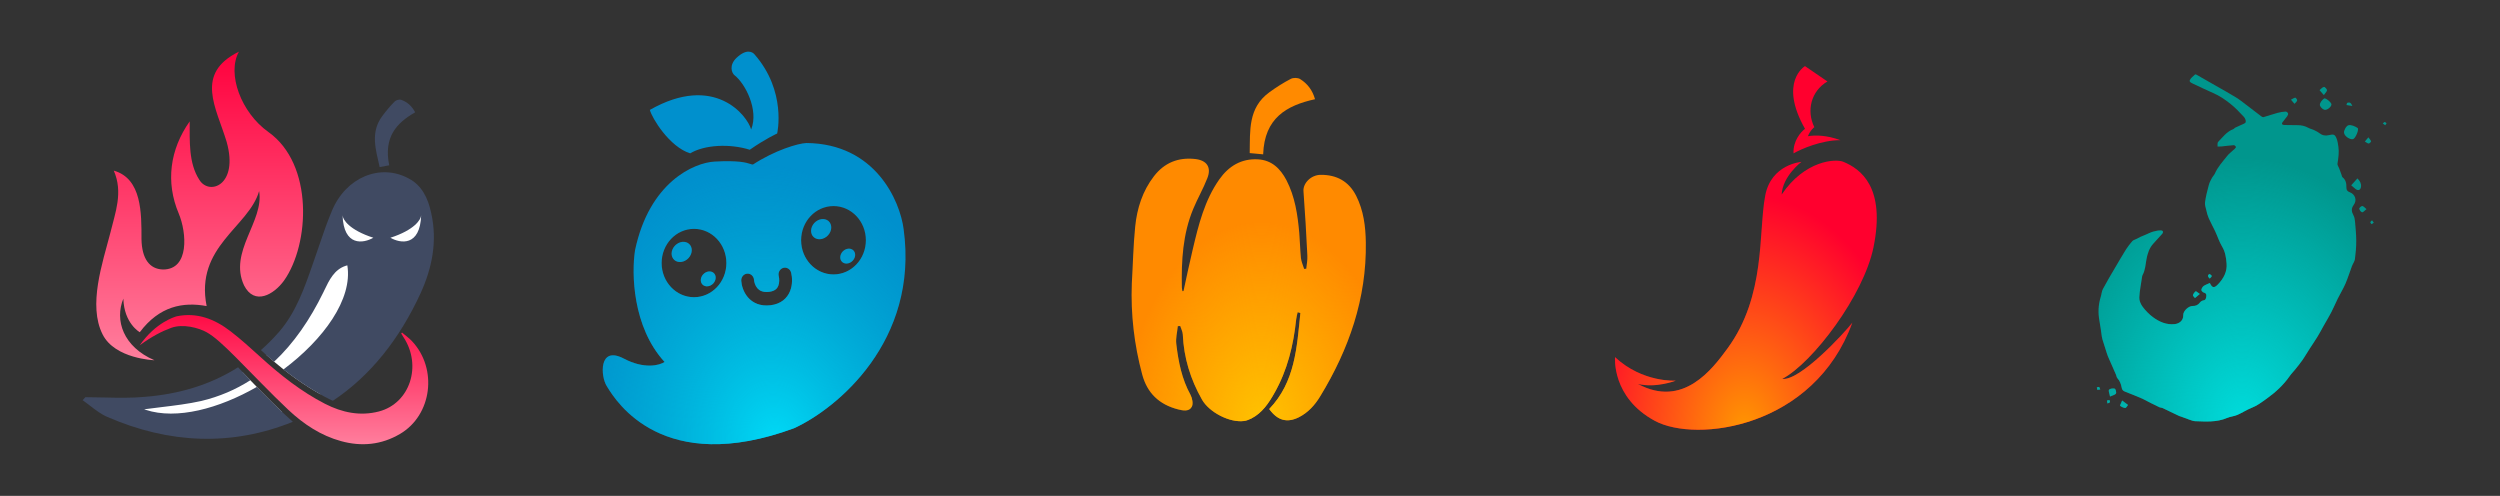 <svg width="121" height="24" viewBox="0 0 121 24" fill="none" xmlns="http://www.w3.org/2000/svg">
<rect x="0" y="0" width="121" height="24" fill="#333333" stroke="none"/>
<path fill-rule="evenodd" clip-rule="evenodd" d="M16.837 9.709C16.543 9.959 16.342 10.131 15.901 11.229C15.793 11.5 15.699 11.853 15.591 12.261C15.231 13.627 14.708 15.605 12.899 17.181C13.924 18.11 14.858 18.715 15.507 19.08C16.072 18.769 16.649 18.403 17.234 17.977C18.693 16.642 21.383 13.169 20.47 9.963C19.898 8.487 17.768 8.739 17.234 9.331C17.076 9.506 16.95 9.613 16.837 9.709ZM13.646 19.939C13.027 19.352 12.274 18.57 11.741 18.017C10.332 18.857 8.376 19.481 5.623 19.664C6.888 20.473 9.905 21.331 13.646 19.939Z" fill="white"/>
<path d="M5.507 8.258C6.873 8.645 6.848 10.329 6.848 11.577C6.865 12.512 7.229 13.026 7.891 13.044C9.179 13.044 9.036 11.255 8.652 10.338C8.007 8.816 8.222 7.231 9.182 5.874C9.182 6.813 9.125 7.897 9.645 8.698C10.119 9.485 11.565 8.973 10.969 6.864C10.473 5.214 9.397 3.564 11.565 2.5C10.969 3.564 11.672 5.454 12.989 6.388C15.19 7.949 14.991 11.816 13.75 13.576C13.249 14.27 12.315 14.795 11.813 13.815C11.052 12.182 12.79 10.715 12.542 9.248C12.045 10.99 9.429 11.929 10.001 14.814C8.859 14.603 7.717 14.814 6.765 16.079C6.765 16.079 6.004 15.657 5.97 14.454C5.54 15.501 5.963 16.786 7.475 17.436C7.475 17.436 5.561 17.375 4.965 16.183C4.253 14.771 4.961 12.732 5.342 11.265C5.574 10.294 5.971 9.322 5.507 8.258Z" fill="url(#paint0_linear_4701_21115)"/>
<path d="M6.763 16.712C7.334 16.29 7.841 16.03 8.286 15.868C8.857 15.658 9.618 15.868 9.999 16.079C10.379 16.29 10.824 16.705 11.412 17.292C12.255 18.135 13.08 19.012 13.947 19.828C14.699 20.536 15.542 21.089 16.513 21.352C17.495 21.622 18.459 21.534 19.363 21.001C20.91 20.091 21.195 17.845 19.939 16.51C19.794 16.355 19.618 16.233 19.46 16.098C19.448 16.112 19.43 16.125 19.418 16.139C19.454 16.193 19.484 16.253 19.521 16.307C20.443 17.69 19.842 19.524 18.338 19.915C17.428 20.151 16.561 19.969 15.73 19.544C14.578 18.951 13.559 18.148 12.583 17.258C12.122 16.84 11.655 16.415 11.164 16.038C10.381 15.431 9.52 15.107 8.55 15.309C8.467 15.335 7.542 15.591 6.763 16.712Z" fill="url(#paint1_linear_4701_21115)"/>
<path d="M5.02 19.238C5.691 19.254 6.364 19.269 7.029 19.206C8.658 19.073 10.173 18.633 11.522 17.776L11.571 17.827C11.717 17.981 11.906 18.179 12.12 18.401C11.412 18.855 10.623 19.196 9.743 19.407C9.742 19.408 9.741 19.408 9.74 19.408C9.101 19.55 8.454 19.628 7.804 19.706C7.553 19.737 7.301 19.767 7.049 19.801C7.026 19.805 7.003 19.808 6.979 19.811C7.004 19.82 7.03 19.828 7.055 19.837C8.546 20.327 10.596 19.779 12.434 18.725C12.992 19.297 13.647 19.951 14.174 20.415C11.193 21.618 8.169 21.473 5.192 20.178C4.896 20.052 4.632 19.848 4.367 19.644C4.246 19.551 4.125 19.457 4 19.371L4.132 19.224C4.427 19.224 4.724 19.231 5.02 19.238Z" fill="#404A62"/>
<path fill-rule="evenodd" clip-rule="evenodd" d="M13.717 17.882C14.743 18.686 15.666 19.199 16.111 19.399C17.947 18.175 19.342 16.395 20.353 14.2C20.915 12.971 21.18 11.669 20.866 10.294C20.717 9.597 20.419 8.973 19.79 8.643C18.416 7.891 16.744 8.57 16.066 10.202C15.835 10.742 15.644 11.305 15.454 11.864L15.454 11.864C15.399 12.026 15.344 12.187 15.288 12.348C15.245 12.471 15.202 12.595 15.159 12.718L15.159 12.719C14.743 13.919 14.326 15.123 13.5 16.07C13.221 16.388 12.931 16.679 12.63 16.944C12.84 17.144 13.052 17.333 13.261 17.511C14.221 16.615 15.004 15.472 15.652 14.145C15.655 14.138 15.659 14.131 15.662 14.125C15.673 14.102 15.684 14.079 15.695 14.055C15.934 13.556 16.177 13.047 16.73 12.866C16.756 12.857 16.783 12.85 16.811 12.843C16.811 12.843 16.811 12.843 16.811 12.843C16.811 12.843 16.811 12.843 16.811 12.843C17.079 14.479 15.66 16.428 13.717 17.882ZM16.579 10.404C16.579 10.408 16.579 10.413 16.579 10.418L16.579 10.404ZM18.069 11.507C16.905 11.13 16.593 10.634 16.579 10.418C16.633 11.947 17.593 11.782 18.069 11.507ZM20.385 10.418C20.386 10.413 20.386 10.408 20.386 10.404L20.385 10.418ZM18.896 11.507C19.371 11.782 20.332 11.947 20.385 10.418C20.371 10.634 20.06 11.13 18.896 11.507Z" fill="#404A62"/>
<path d="M20.094 5.436C19.197 5.947 18.558 6.631 18.838 8.001C18.699 8.027 18.559 8.052 18.375 8.086C18.192 7.25 17.911 6.417 18.501 5.62C18.684 5.372 18.886 5.129 19.101 4.914C19.171 4.843 19.326 4.8 19.416 4.832C19.705 4.931 19.932 5.128 20.094 5.436Z" fill="#404A62"/>
<path fill-rule="evenodd" clip-rule="evenodd" d="M36.511 2.623C36.427 2.528 36.145 2.332 35.651 2.797C35.276 3.149 35.409 3.532 35.553 3.644C36.066 4.042 36.734 5.319 36.356 6.268C36.173 5.594 34.579 3.538 31.453 5.319C31.549 5.707 32.4 7.112 33.406 7.422C34.083 7.014 35.298 6.938 36.289 7.248C37.069 6.704 37.614 6.462 37.614 6.462C37.614 6.462 38.094 4.422 36.511 2.623ZM30.736 12.108C31.432 8.808 33.593 7.875 34.586 7.82C35.762 7.756 36.126 7.873 36.308 7.932C36.364 7.951 36.403 7.963 36.443 7.963C37.495 7.277 38.623 6.935 39.035 6.922C42.363 6.954 43.556 9.712 43.736 11.087C44.479 16.511 40.512 19.773 38.436 20.725C32.08 23.067 29.819 19.418 29.402 18.747L29.402 18.746C29.386 18.721 29.373 18.7 29.363 18.683C29.073 18.234 28.956 16.703 30.195 17.356C31.185 17.879 31.922 17.683 32.167 17.52C30.604 15.821 30.562 13.204 30.736 12.108ZM41.908 11.628C41.908 12.542 41.207 13.282 40.341 13.282C39.476 13.282 38.774 12.542 38.774 11.628C38.774 10.715 39.476 9.974 40.341 9.974C41.207 9.974 41.908 10.715 41.908 11.628ZM40.161 10.767C40.302 10.97 40.23 11.279 40.001 11.457C39.77 11.636 39.47 11.616 39.328 11.414C39.187 11.211 39.259 10.902 39.489 10.723C39.719 10.545 40.02 10.564 40.161 10.767ZM41.218 12.666C41.388 12.534 41.441 12.306 41.336 12.157C41.232 12.007 41.01 11.992 40.84 12.124C40.671 12.256 40.617 12.484 40.722 12.634C40.826 12.783 41.048 12.798 41.218 12.666ZM35.157 12.731C35.157 13.645 34.455 14.385 33.59 14.385C32.724 14.385 32.023 13.645 32.023 12.731C32.023 11.818 32.724 11.077 33.59 11.077C34.455 11.077 35.157 11.818 35.157 12.731ZM33.41 11.87C33.551 12.072 33.479 12.381 33.249 12.56C33.019 12.739 32.718 12.719 32.577 12.516C32.436 12.313 32.508 12.004 32.738 11.826C32.968 11.647 33.269 11.667 33.41 11.87ZM34.467 13.769C34.637 13.637 34.69 13.409 34.586 13.259C34.481 13.11 34.259 13.095 34.09 13.227C33.92 13.359 33.867 13.587 33.971 13.736C34.075 13.886 34.297 13.9 34.467 13.769ZM38.291 13.199C38.248 13.024 38.078 12.919 37.913 12.965C37.748 13.01 37.648 13.189 37.691 13.363C37.723 13.493 37.73 13.684 37.669 13.835C37.62 13.957 37.513 14.092 37.218 14.126C36.911 14.161 36.75 14.058 36.656 13.95C36.549 13.825 36.502 13.657 36.494 13.546C36.482 13.367 36.334 13.231 36.163 13.244C35.993 13.257 35.865 13.413 35.877 13.593C35.892 13.815 35.978 14.133 36.198 14.389C36.432 14.661 36.793 14.832 37.286 14.775C37.79 14.717 38.096 14.443 38.238 14.091C38.369 13.768 38.345 13.421 38.291 13.199Z" fill="#0090CD"/>
<path fill-rule="evenodd" clip-rule="evenodd" d="M36.511 2.623C36.427 2.528 36.145 2.332 35.651 2.797C35.276 3.149 35.409 3.532 35.553 3.644C36.066 4.042 36.734 5.319 36.356 6.268C36.173 5.594 34.579 3.538 31.453 5.319C31.549 5.707 32.4 7.112 33.406 7.422C34.083 7.014 35.298 6.938 36.289 7.248C37.069 6.704 37.614 6.462 37.614 6.462C37.614 6.462 38.094 4.422 36.511 2.623ZM30.736 12.108C31.432 8.808 33.593 7.875 34.586 7.82C35.762 7.756 36.126 7.873 36.308 7.932C36.364 7.951 36.403 7.963 36.443 7.963C37.495 7.277 38.623 6.935 39.035 6.922C42.363 6.954 43.556 9.712 43.736 11.087C44.479 16.511 40.512 19.773 38.436 20.725C32.08 23.067 29.819 19.418 29.402 18.747L29.402 18.746C29.386 18.721 29.373 18.7 29.363 18.683C29.073 18.234 28.956 16.703 30.195 17.356C31.185 17.879 31.922 17.683 32.167 17.52C30.604 15.821 30.562 13.204 30.736 12.108ZM41.908 11.628C41.908 12.542 41.207 13.282 40.341 13.282C39.476 13.282 38.774 12.542 38.774 11.628C38.774 10.715 39.476 9.974 40.341 9.974C41.207 9.974 41.908 10.715 41.908 11.628ZM40.161 10.767C40.302 10.97 40.23 11.279 40.001 11.457C39.77 11.636 39.47 11.616 39.328 11.414C39.187 11.211 39.259 10.902 39.489 10.723C39.719 10.545 40.02 10.564 40.161 10.767ZM41.218 12.666C41.388 12.534 41.441 12.306 41.336 12.157C41.232 12.007 41.01 11.992 40.84 12.124C40.671 12.256 40.617 12.484 40.722 12.634C40.826 12.783 41.048 12.798 41.218 12.666ZM35.157 12.731C35.157 13.645 34.455 14.385 33.59 14.385C32.724 14.385 32.023 13.645 32.023 12.731C32.023 11.818 32.724 11.077 33.59 11.077C34.455 11.077 35.157 11.818 35.157 12.731ZM33.41 11.87C33.551 12.072 33.479 12.381 33.249 12.56C33.019 12.739 32.718 12.719 32.577 12.516C32.436 12.313 32.508 12.004 32.738 11.826C32.968 11.647 33.269 11.667 33.41 11.87ZM34.467 13.769C34.637 13.637 34.69 13.409 34.586 13.259C34.481 13.11 34.259 13.095 34.09 13.227C33.92 13.359 33.867 13.587 33.971 13.736C34.075 13.886 34.297 13.9 34.467 13.769ZM38.291 13.199C38.248 13.024 38.078 12.919 37.913 12.965C37.748 13.01 37.648 13.189 37.691 13.363C37.723 13.493 37.73 13.684 37.669 13.835C37.62 13.957 37.513 14.092 37.218 14.126C36.911 14.161 36.75 14.058 36.656 13.95C36.549 13.825 36.502 13.657 36.494 13.546C36.482 13.367 36.334 13.231 36.163 13.244C35.993 13.257 35.865 13.413 35.877 13.593C35.892 13.815 35.978 14.133 36.198 14.389C36.432 14.661 36.793 14.832 37.286 14.775C37.79 14.717 38.096 14.443 38.238 14.091C38.369 13.768 38.345 13.421 38.291 13.199Z" fill="url(#paint2_radial_4701_21115)"/>
<path d="M57.282 14.088C57.429 13.413 57.57 12.737 57.73 12.063C58.01 10.879 58.301 9.696 59.015 8.682C59.468 8.042 60.076 7.668 60.883 7.712C61.556 7.75 61.968 8.162 62.263 8.718C62.677 9.516 62.807 10.391 62.885 11.274C62.918 11.677 62.925 12.083 62.964 12.486C62.985 12.668 63.065 12.843 63.12 13.016C63.153 13.012 63.191 13.009 63.224 13.006C63.244 12.796 63.29 12.581 63.277 12.374C63.227 11.332 63.164 10.29 63.088 9.252C63.06 8.87 63.453 8.463 63.923 8.462C64.689 8.457 65.278 8.77 65.637 9.473C66 10.19 66.095 10.965 66.106 11.739C66.147 14.447 65.291 16.897 63.898 19.18C63.639 19.606 63.315 19.968 62.862 20.196C62.294 20.477 61.836 20.357 61.431 19.797C62.688 18.486 62.769 16.807 62.938 15.149C62.894 15.138 62.85 15.128 62.807 15.111C62.783 15.225 62.747 15.337 62.735 15.458C62.605 16.708 62.31 17.916 61.685 19.016C61.407 19.512 61.092 19.984 60.564 20.256C60.449 20.31 60.328 20.363 60.205 20.377C59.514 20.466 58.526 19.955 58.178 19.343C57.62 18.363 57.294 17.315 57.246 16.183C57.239 16.048 57.168 15.919 57.123 15.779C57.084 15.782 57.045 15.785 57.006 15.787C56.98 16.068 56.9 16.363 56.932 16.637C57.032 17.496 57.197 18.342 57.62 19.11C57.708 19.273 57.759 19.548 57.681 19.689C57.549 19.934 57.252 19.873 57.013 19.812C56.108 19.579 55.522 19.028 55.28 18.116C54.894 16.677 54.723 15.212 54.78 13.717C54.834 12.808 54.85 11.882 54.944 10.957C55.033 10.084 55.298 9.246 55.849 8.532C56.354 7.877 57.024 7.606 57.84 7.695C58.413 7.756 58.645 8.1 58.434 8.627C58.239 9.13 57.962 9.606 57.754 10.108C57.246 11.329 57.176 12.616 57.202 13.913C57.203 13.971 57.223 14.031 57.23 14.096C57.25 14.085 57.263 14.086 57.282 14.088Z" fill="#FF8A00"/>
<path d="M57.282 14.088C57.429 13.413 57.57 12.737 57.73 12.063C58.01 10.879 58.301 9.696 59.015 8.682C59.468 8.042 60.076 7.668 60.883 7.712C61.556 7.75 61.968 8.162 62.263 8.718C62.677 9.516 62.807 10.391 62.885 11.274C62.918 11.677 62.925 12.083 62.964 12.486C62.985 12.668 63.065 12.843 63.12 13.016C63.153 13.012 63.191 13.009 63.224 13.006C63.244 12.796 63.29 12.581 63.277 12.374C63.227 11.332 63.164 10.29 63.088 9.252C63.06 8.87 63.453 8.463 63.923 8.462C64.689 8.457 65.278 8.77 65.637 9.473C66 10.19 66.095 10.965 66.106 11.739C66.147 14.447 65.291 16.897 63.898 19.18C63.639 19.606 63.315 19.968 62.862 20.196C62.294 20.477 61.836 20.357 61.431 19.797C62.688 18.486 62.769 16.807 62.938 15.149C62.894 15.138 62.85 15.128 62.807 15.111C62.783 15.225 62.747 15.337 62.735 15.458C62.605 16.708 62.31 17.916 61.685 19.016C61.407 19.512 61.092 19.984 60.564 20.256C60.449 20.31 60.328 20.363 60.205 20.377C59.514 20.466 58.526 19.955 58.178 19.343C57.62 18.363 57.294 17.315 57.246 16.183C57.239 16.048 57.168 15.919 57.123 15.779C57.084 15.782 57.045 15.785 57.006 15.787C56.98 16.068 56.9 16.363 56.932 16.637C57.032 17.496 57.197 18.342 57.62 19.11C57.708 19.273 57.759 19.548 57.681 19.689C57.549 19.934 57.252 19.873 57.013 19.812C56.108 19.579 55.522 19.028 55.28 18.116C54.894 16.677 54.723 15.212 54.78 13.717C54.834 12.808 54.85 11.882 54.944 10.957C55.033 10.084 55.298 9.246 55.849 8.532C56.354 7.877 57.024 7.606 57.84 7.695C58.413 7.756 58.645 8.1 58.434 8.627C58.239 9.13 57.962 9.606 57.754 10.108C57.246 11.329 57.176 12.616 57.202 13.913C57.203 13.971 57.223 14.031 57.23 14.096C57.25 14.085 57.263 14.086 57.282 14.088Z" fill="url(#paint3_radial_4701_21115)"/>
<path d="M63.647 4.802C62.276 5.104 61.197 5.707 61.137 7.47C60.94 7.452 60.744 7.433 60.486 7.409C60.508 6.329 60.396 5.219 61.445 4.46C61.771 4.224 62.12 4.001 62.477 3.816C62.595 3.754 62.817 3.757 62.928 3.828C63.285 4.05 63.527 4.371 63.647 4.802Z" fill="#FF8A00"/>
<path d="M63.647 4.802C62.276 5.104 61.197 5.707 61.137 7.47C60.94 7.452 60.744 7.433 60.486 7.409C60.508 6.329 60.396 5.219 61.445 4.46C61.771 4.224 62.12 4.001 62.477 3.816C62.595 3.754 62.817 3.757 62.928 3.828C63.285 4.05 63.527 4.371 63.647 4.802Z" fill="url(#paint4_radial_4701_21115)"/>
<path d="M89.076 6.785C88.161 6.781 87.182 7.209 86.807 7.424C86.775 6.822 87.164 6.38 87.362 6.235C86.07 3.955 87.362 3.2 87.362 3.2L88.448 3.943C87.654 4.407 87.422 5.359 87.814 6.155C87.814 6.155 87.615 6.3 87.504 6.593C87.832 6.535 88.406 6.533 89.076 6.785Z" fill="#FF002E"/>
<path d="M89.076 6.785C88.161 6.781 87.182 7.209 86.807 7.424C86.775 6.822 87.164 6.38 87.362 6.235C86.07 3.955 87.362 3.2 87.362 3.2L88.448 3.943C87.654 4.407 87.422 5.359 87.814 6.155C87.814 6.155 87.615 6.3 87.504 6.593C87.832 6.535 88.406 6.533 89.076 6.785Z" fill="url(#paint5_radial_4701_21115)"/>
<path d="M85.436 9.467C85.727 7.938 87.19 7.835 87.19 7.835C87.19 7.835 86.279 8.518 86.232 9.415C87.355 7.754 88.846 7.676 89.216 7.83C90.062 8.18 91.272 9.061 90.678 11.968C90.203 14.294 87.736 17.564 86.259 18.339C87.117 18.449 89.263 16.123 89.653 15.617C87.809 20.703 82.108 21.454 80.096 20.37C77.988 19.234 78.168 17.285 78.168 17.285C79.509 18.536 81.112 18.423 81.112 18.423C81.112 18.423 80.135 18.799 79.272 18.581C81.466 19.771 82.886 17.852 83.61 16.865C85.482 14.311 85.096 11.251 85.436 9.467Z" fill="#FF002E"/>
<path d="M85.436 9.467C85.727 7.938 87.19 7.835 87.19 7.835C87.19 7.835 86.279 8.518 86.232 9.415C87.355 7.754 88.846 7.676 89.216 7.83C90.062 8.18 91.272 9.061 90.678 11.968C90.203 14.294 87.736 17.564 86.259 18.339C87.117 18.449 89.263 16.123 89.653 15.617C87.809 20.703 82.108 21.454 80.096 20.37C77.988 19.234 78.168 17.285 78.168 17.285C79.509 18.536 81.112 18.423 81.112 18.423C81.112 18.423 80.135 18.799 79.272 18.581C81.466 19.771 82.886 17.852 83.61 16.865C85.482 14.311 85.096 11.251 85.436 9.467Z" fill="url(#paint6_radial_4701_21115)"/>
<path d="M106.957 13.696C107.069 13.94 107.165 13.956 107.353 13.76C107.625 13.473 107.805 13.142 107.765 12.735C107.741 12.464 107.705 12.193 107.553 11.941C107.413 11.706 107.329 11.439 107.213 11.191C107.113 10.98 106.997 10.773 106.901 10.557C106.849 10.438 106.813 10.306 106.785 10.174C106.753 10.043 106.705 9.907 106.725 9.779C106.765 9.496 106.833 9.221 106.909 8.946C106.941 8.826 107.005 8.71 107.065 8.599C107.101 8.531 107.165 8.475 107.197 8.407C107.337 8.08 107.577 7.825 107.793 7.55C107.893 7.422 108.037 7.322 108.157 7.207C108.185 7.179 108.229 7.123 108.221 7.107C108.201 7.071 108.149 7.023 108.113 7.027C107.921 7.039 107.725 7.067 107.533 7.087C107.465 7.095 107.397 7.091 107.329 7.091C107.337 7.015 107.313 6.912 107.357 6.868C107.581 6.64 107.769 6.373 108.085 6.253C108.121 6.241 108.145 6.202 108.177 6.182C108.273 6.134 108.373 6.098 108.465 6.05C108.546 6.01 108.666 5.978 108.69 5.914C108.714 5.847 108.666 5.727 108.61 5.663C108.405 5.444 108.197 5.22 107.961 5.033C107.705 4.825 107.429 4.638 107.117 4.502C106.785 4.359 106.457 4.199 106.129 4.044C106.053 4.008 105.941 3.96 105.993 3.868C106.045 3.764 106.153 3.689 106.241 3.605C106.253 3.593 106.293 3.605 106.313 3.617C106.633 3.796 106.949 3.98 107.269 4.163C107.589 4.347 107.909 4.522 108.221 4.714C108.397 4.821 108.558 4.953 108.722 5.077C108.97 5.264 109.214 5.452 109.458 5.639C109.482 5.659 109.526 5.675 109.55 5.671C109.778 5.603 110.002 5.527 110.23 5.464C110.358 5.428 110.49 5.408 110.622 5.4C110.662 5.396 110.73 5.448 110.742 5.488C110.754 5.527 110.726 5.591 110.698 5.631C110.626 5.731 110.542 5.819 110.474 5.918C110.414 6.006 110.466 6.046 110.558 6.05C110.766 6.054 110.978 6.058 111.186 6.058C111.378 6.054 111.558 6.094 111.73 6.19C111.806 6.233 111.898 6.249 111.978 6.285C112.074 6.333 112.174 6.377 112.258 6.445C112.398 6.553 112.546 6.584 112.718 6.541C112.954 6.481 113.014 6.505 113.098 6.724C113.142 6.84 113.158 6.971 113.178 7.099C113.218 7.374 113.178 7.645 113.134 7.921C113.122 7.988 113.186 8.068 113.214 8.144C113.254 8.248 113.294 8.355 113.33 8.459C113.346 8.499 113.35 8.555 113.378 8.579C113.542 8.706 113.57 8.886 113.566 9.073C113.562 9.193 113.61 9.261 113.73 9.305C113.99 9.4 114.09 9.692 113.922 9.915C113.79 10.095 113.81 10.242 113.906 10.418C113.954 10.505 113.974 10.613 113.982 10.713C114.01 11.028 114.042 11.347 114.042 11.666C114.042 11.957 114.018 12.252 113.978 12.54C113.962 12.655 113.878 12.763 113.834 12.879C113.726 13.162 113.638 13.457 113.518 13.732C113.41 13.983 113.262 14.215 113.142 14.462C113.034 14.678 112.946 14.901 112.834 15.112C112.722 15.328 112.598 15.531 112.478 15.742C112.374 15.93 112.274 16.117 112.162 16.301C112.042 16.496 111.91 16.688 111.786 16.879C111.674 17.051 111.574 17.23 111.458 17.398C111.346 17.561 111.222 17.713 111.098 17.868C111.01 17.98 110.906 18.08 110.826 18.195C110.522 18.634 110.138 18.985 109.71 19.292C109.474 19.46 109.246 19.635 108.97 19.743C108.734 19.835 108.518 19.982 108.285 20.082C108.125 20.15 107.945 20.162 107.785 20.23C107.285 20.445 106.761 20.401 106.237 20.385C106.153 20.381 106.065 20.345 105.981 20.317C105.833 20.266 105.685 20.21 105.537 20.154C105.517 20.146 105.497 20.146 105.481 20.138C105.213 20.01 104.949 19.879 104.681 19.755C104.625 19.727 104.553 19.731 104.497 19.703C104.237 19.58 103.985 19.448 103.729 19.316C103.725 19.312 103.721 19.312 103.717 19.308C103.425 19.189 103.141 19.061 102.845 18.953C102.728 18.913 102.7 18.83 102.684 18.742C102.652 18.574 102.596 18.431 102.48 18.303C102.444 18.263 102.436 18.195 102.416 18.14C102.284 17.845 102.152 17.549 102.024 17.25C102 17.19 101.98 17.127 101.96 17.067C101.892 16.851 101.824 16.636 101.756 16.421C101.744 16.377 101.736 16.333 101.728 16.289C101.688 16.038 101.664 15.79 101.616 15.547C101.54 15.148 101.556 14.757 101.676 14.366C101.716 14.239 101.72 14.099 101.784 13.983C101.968 13.636 102.168 13.301 102.368 12.962C102.544 12.663 102.716 12.364 102.901 12.069C102.989 11.929 103.097 11.798 103.205 11.67C103.245 11.626 103.313 11.606 103.373 11.578C103.453 11.538 103.529 11.495 103.609 11.459C103.685 11.423 103.765 11.395 103.841 11.363C103.965 11.311 104.081 11.247 104.209 11.211C104.333 11.175 104.465 11.148 104.593 11.152C104.697 11.155 104.717 11.243 104.645 11.323C104.505 11.479 104.365 11.634 104.225 11.786C104.025 12.001 103.941 12.268 103.889 12.543C103.841 12.807 103.833 13.078 103.697 13.317C103.681 13.345 103.681 13.385 103.673 13.417C103.625 13.744 103.557 14.075 103.541 14.406C103.537 14.554 103.613 14.725 103.705 14.849C103.845 15.037 104.017 15.212 104.205 15.352C104.513 15.579 104.857 15.73 105.257 15.687C105.469 15.663 105.681 15.523 105.669 15.248C105.661 15.052 105.929 14.805 106.129 14.809C106.269 14.813 106.377 14.765 106.465 14.654C106.505 14.602 106.573 14.55 106.629 14.542C106.761 14.526 106.773 14.438 106.785 14.342C106.797 14.247 106.773 14.187 106.661 14.159C106.613 14.147 106.541 14.067 106.545 14.031C106.553 13.963 106.601 13.884 106.657 13.84C106.749 13.78 106.853 13.744 106.957 13.696Z" fill="#00968D"/>
<path d="M106.957 13.696C107.069 13.94 107.165 13.956 107.353 13.76C107.625 13.473 107.805 13.142 107.765 12.735C107.741 12.464 107.705 12.193 107.553 11.941C107.413 11.706 107.329 11.439 107.213 11.191C107.113 10.98 106.997 10.773 106.901 10.557C106.849 10.438 106.813 10.306 106.785 10.174C106.753 10.043 106.705 9.907 106.725 9.779C106.765 9.496 106.833 9.221 106.909 8.946C106.941 8.826 107.005 8.71 107.065 8.599C107.101 8.531 107.165 8.475 107.197 8.407C107.337 8.08 107.577 7.825 107.793 7.55C107.893 7.422 108.037 7.322 108.157 7.207C108.185 7.179 108.229 7.123 108.221 7.107C108.201 7.071 108.149 7.023 108.113 7.027C107.921 7.039 107.725 7.067 107.533 7.087C107.465 7.095 107.397 7.091 107.329 7.091C107.337 7.015 107.313 6.912 107.357 6.868C107.581 6.64 107.769 6.373 108.085 6.253C108.121 6.241 108.145 6.202 108.177 6.182C108.273 6.134 108.373 6.098 108.465 6.05C108.546 6.01 108.666 5.978 108.69 5.914C108.714 5.847 108.666 5.727 108.61 5.663C108.405 5.444 108.197 5.22 107.961 5.033C107.705 4.825 107.429 4.638 107.117 4.502C106.785 4.359 106.457 4.199 106.129 4.044C106.053 4.008 105.941 3.96 105.993 3.868C106.045 3.764 106.153 3.689 106.241 3.605C106.253 3.593 106.293 3.605 106.313 3.617C106.633 3.796 106.949 3.98 107.269 4.163C107.589 4.347 107.909 4.522 108.221 4.714C108.397 4.821 108.558 4.953 108.722 5.077C108.97 5.264 109.214 5.452 109.458 5.639C109.482 5.659 109.526 5.675 109.55 5.671C109.778 5.603 110.002 5.527 110.23 5.464C110.358 5.428 110.49 5.408 110.622 5.4C110.662 5.396 110.73 5.448 110.742 5.488C110.754 5.527 110.726 5.591 110.698 5.631C110.626 5.731 110.542 5.819 110.474 5.918C110.414 6.006 110.466 6.046 110.558 6.05C110.766 6.054 110.978 6.058 111.186 6.058C111.378 6.054 111.558 6.094 111.73 6.19C111.806 6.233 111.898 6.249 111.978 6.285C112.074 6.333 112.174 6.377 112.258 6.445C112.398 6.553 112.546 6.584 112.718 6.541C112.954 6.481 113.014 6.505 113.098 6.724C113.142 6.84 113.158 6.971 113.178 7.099C113.218 7.374 113.178 7.645 113.134 7.921C113.122 7.988 113.186 8.068 113.214 8.144C113.254 8.248 113.294 8.355 113.33 8.459C113.346 8.499 113.35 8.555 113.378 8.579C113.542 8.706 113.57 8.886 113.566 9.073C113.562 9.193 113.61 9.261 113.73 9.305C113.99 9.4 114.09 9.692 113.922 9.915C113.79 10.095 113.81 10.242 113.906 10.418C113.954 10.505 113.974 10.613 113.982 10.713C114.01 11.028 114.042 11.347 114.042 11.666C114.042 11.957 114.018 12.252 113.978 12.54C113.962 12.655 113.878 12.763 113.834 12.879C113.726 13.162 113.638 13.457 113.518 13.732C113.41 13.983 113.262 14.215 113.142 14.462C113.034 14.678 112.946 14.901 112.834 15.112C112.722 15.328 112.598 15.531 112.478 15.742C112.374 15.93 112.274 16.117 112.162 16.301C112.042 16.496 111.91 16.688 111.786 16.879C111.674 17.051 111.574 17.23 111.458 17.398C111.346 17.561 111.222 17.713 111.098 17.868C111.01 17.98 110.906 18.08 110.826 18.195C110.522 18.634 110.138 18.985 109.71 19.292C109.474 19.46 109.246 19.635 108.97 19.743C108.734 19.835 108.518 19.982 108.285 20.082C108.125 20.15 107.945 20.162 107.785 20.23C107.285 20.445 106.761 20.401 106.237 20.385C106.153 20.381 106.065 20.345 105.981 20.317C105.833 20.266 105.685 20.21 105.537 20.154C105.517 20.146 105.497 20.146 105.481 20.138C105.213 20.01 104.949 19.879 104.681 19.755C104.625 19.727 104.553 19.731 104.497 19.703C104.237 19.58 103.985 19.448 103.729 19.316C103.725 19.312 103.721 19.312 103.717 19.308C103.425 19.189 103.141 19.061 102.845 18.953C102.728 18.913 102.7 18.83 102.684 18.742C102.652 18.574 102.596 18.431 102.48 18.303C102.444 18.263 102.436 18.195 102.416 18.14C102.284 17.845 102.152 17.549 102.024 17.25C102 17.19 101.98 17.127 101.96 17.067C101.892 16.851 101.824 16.636 101.756 16.421C101.744 16.377 101.736 16.333 101.728 16.289C101.688 16.038 101.664 15.79 101.616 15.547C101.54 15.148 101.556 14.757 101.676 14.366C101.716 14.239 101.72 14.099 101.784 13.983C101.968 13.636 102.168 13.301 102.368 12.962C102.544 12.663 102.716 12.364 102.901 12.069C102.989 11.929 103.097 11.798 103.205 11.67C103.245 11.626 103.313 11.606 103.373 11.578C103.453 11.538 103.529 11.495 103.609 11.459C103.685 11.423 103.765 11.395 103.841 11.363C103.965 11.311 104.081 11.247 104.209 11.211C104.333 11.175 104.465 11.148 104.593 11.152C104.697 11.155 104.717 11.243 104.645 11.323C104.505 11.479 104.365 11.634 104.225 11.786C104.025 12.001 103.941 12.268 103.889 12.543C103.841 12.807 103.833 13.078 103.697 13.317C103.681 13.345 103.681 13.385 103.673 13.417C103.625 13.744 103.557 14.075 103.541 14.406C103.537 14.554 103.613 14.725 103.705 14.849C103.845 15.037 104.017 15.212 104.205 15.352C104.513 15.579 104.857 15.73 105.257 15.687C105.469 15.663 105.681 15.523 105.669 15.248C105.661 15.052 105.929 14.805 106.129 14.809C106.269 14.813 106.377 14.765 106.465 14.654C106.505 14.602 106.573 14.55 106.629 14.542C106.761 14.526 106.773 14.438 106.785 14.342C106.797 14.247 106.773 14.187 106.661 14.159C106.613 14.147 106.541 14.067 106.545 14.031C106.553 13.963 106.601 13.884 106.657 13.84C106.749 13.78 106.853 13.744 106.957 13.696Z" fill="url(#paint7_radial_4701_21115)"/>
<path d="M112.842 5.049C112.846 5.161 112.634 5.352 112.494 5.312C112.402 5.284 112.274 5.149 112.282 5.069C112.286 4.961 112.39 4.841 112.482 4.77C112.55 4.714 112.838 4.957 112.842 5.049Z" fill="#00968D"/>
<path d="M112.842 5.049C112.846 5.161 112.634 5.352 112.494 5.312C112.402 5.284 112.274 5.149 112.282 5.069C112.286 4.961 112.39 4.841 112.482 4.77C112.55 4.714 112.838 4.957 112.842 5.049Z" fill="url(#paint8_radial_4701_21115)"/>
<path d="M113.894 6.732C113.758 6.78 113.45 6.592 113.45 6.409C113.45 6.285 113.566 6.086 113.666 6.062C113.798 6.03 113.982 6.11 114.106 6.194C114.195 6.257 114.006 6.696 113.894 6.732Z" fill="#00968D"/>
<path d="M113.894 6.732C113.758 6.78 113.45 6.592 113.45 6.409C113.45 6.285 113.566 6.086 113.666 6.062C113.798 6.03 113.982 6.11 114.106 6.194C114.195 6.257 114.006 6.696 113.894 6.732Z" fill="url(#paint9_radial_4701_21115)"/>
<path d="M114.098 8.635C114.222 8.754 114.29 8.882 114.274 9.034C114.254 9.201 114.134 9.249 114.006 9.145C113.938 9.089 113.87 9.03 113.798 8.97C113.898 8.854 113.994 8.75 114.098 8.635Z" fill="#00968D"/>
<path d="M114.098 8.635C114.222 8.754 114.29 8.882 114.274 9.034C114.254 9.201 114.134 9.249 114.006 9.145C113.938 9.089 113.87 9.03 113.798 8.97C113.898 8.854 113.994 8.75 114.098 8.635Z" fill="url(#paint10_radial_4701_21115)"/>
<path d="M112.474 4.602C112.382 4.494 112.326 4.427 112.266 4.363C112.334 4.307 112.398 4.223 112.478 4.207C112.518 4.199 112.626 4.307 112.626 4.363C112.63 4.427 112.546 4.494 112.474 4.602Z" fill="#00968D"/>
<path d="M112.474 4.602C112.382 4.494 112.326 4.427 112.266 4.363C112.334 4.307 112.398 4.223 112.478 4.207C112.518 4.199 112.626 4.307 112.626 4.363C112.63 4.427 112.546 4.494 112.474 4.602Z" fill="url(#paint11_radial_4701_21115)"/>
<path d="M114.539 10.122C114.447 10.19 114.379 10.282 114.327 10.274C114.271 10.266 114.199 10.17 114.187 10.098C114.179 10.067 114.283 9.967 114.335 9.971C114.391 9.975 114.451 10.051 114.539 10.122Z" fill="#00968D"/>
<path d="M114.539 10.122C114.447 10.19 114.379 10.282 114.327 10.274C114.271 10.266 114.199 10.17 114.187 10.098C114.179 10.067 114.283 9.967 114.335 9.971C114.391 9.975 114.451 10.051 114.539 10.122Z" fill="url(#paint12_radial_4701_21115)"/>
<path d="M106.473 14.227C106.369 14.319 106.301 14.37 106.237 14.426C106.201 14.378 106.129 14.322 106.137 14.287C106.157 14.215 106.213 14.143 106.273 14.095C106.289 14.087 106.377 14.163 106.473 14.227Z" fill="#00968D"/>
<path d="M106.473 14.227C106.369 14.319 106.301 14.37 106.237 14.426C106.201 14.378 106.129 14.322 106.137 14.287C106.157 14.215 106.213 14.143 106.273 14.095C106.289 14.087 106.377 14.163 106.473 14.227Z" fill="url(#paint13_radial_4701_21115)"/>
<path d="M102.712 19.384C102.841 19.48 102.921 19.54 102.997 19.599C102.953 19.651 102.905 19.747 102.865 19.747C102.777 19.743 102.684 19.695 102.612 19.639C102.596 19.627 102.664 19.508 102.712 19.384Z" fill="#00968D"/>
<path d="M102.712 19.384C102.841 19.48 102.921 19.54 102.997 19.599C102.953 19.651 102.905 19.747 102.865 19.747C102.777 19.743 102.684 19.695 102.612 19.639C102.596 19.627 102.664 19.508 102.712 19.384Z" fill="url(#paint14_radial_4701_21115)"/>
<path d="M111.054 5.025C110.978 4.937 110.93 4.881 110.882 4.825C110.95 4.79 111.018 4.742 111.09 4.726C111.114 4.722 111.186 4.814 111.182 4.857C111.182 4.905 111.118 4.949 111.054 5.025Z" fill="#00968D"/>
<path d="M111.054 5.025C110.978 4.937 110.93 4.881 110.882 4.825C110.95 4.79 111.018 4.742 111.09 4.726C111.114 4.722 111.186 4.814 111.182 4.857C111.182 4.905 111.118 4.949 111.054 5.025Z" fill="url(#paint15_radial_4701_21115)"/>
<path d="M114.459 6.852C114.535 6.76 114.583 6.704 114.627 6.648C114.675 6.708 114.735 6.768 114.759 6.836C114.767 6.86 114.691 6.943 114.647 6.947C114.603 6.951 114.547 6.9 114.459 6.852Z" fill="#00968D"/>
<path d="M114.459 6.852C114.535 6.76 114.583 6.704 114.627 6.648C114.675 6.708 114.735 6.768 114.759 6.836C114.767 6.86 114.691 6.943 114.647 6.947C114.603 6.951 114.547 6.9 114.459 6.852Z" fill="url(#paint16_radial_4701_21115)"/>
<path d="M113.854 5.129C113.738 5.113 113.654 5.097 113.57 5.085C113.582 5.049 113.586 4.985 113.61 4.977C113.71 4.937 113.79 4.965 113.854 5.129Z" fill="#00968D"/>
<path d="M113.854 5.129C113.738 5.113 113.654 5.097 113.57 5.085C113.582 5.049 113.586 4.985 113.61 4.977C113.71 4.937 113.79 4.965 113.854 5.129Z" fill="url(#paint17_radial_4701_21115)"/>
<path d="M106.949 13.485C106.869 13.401 106.813 13.325 106.945 13.258C107.081 13.353 107.081 13.361 106.949 13.485Z" fill="#00968D"/>
<path d="M106.949 13.485C106.869 13.401 106.813 13.325 106.945 13.258C107.081 13.353 107.081 13.361 106.949 13.485Z" fill="url(#paint18_radial_4701_21115)"/>
<path d="M114.891 10.777C114.847 10.809 114.819 10.832 114.787 10.852C114.763 10.82 114.719 10.784 114.723 10.761C114.731 10.725 114.775 10.693 114.807 10.661C114.831 10.697 114.855 10.729 114.891 10.777Z" fill="#00968D"/>
<path d="M114.891 10.777C114.847 10.809 114.819 10.832 114.787 10.852C114.763 10.82 114.719 10.784 114.723 10.761C114.731 10.725 114.775 10.693 114.807 10.661C114.831 10.697 114.855 10.729 114.891 10.777Z" fill="url(#paint19_radial_4701_21115)"/>
<path d="M102.124 19.193C102.1 19.049 102.036 18.921 102.076 18.866C102.12 18.806 102.268 18.786 102.352 18.81C102.396 18.822 102.444 18.993 102.412 19.049C102.372 19.113 102.252 19.133 102.124 19.193Z" fill="#00968D"/>
<path d="M102.124 19.193C102.1 19.049 102.036 18.921 102.076 18.866C102.12 18.806 102.268 18.786 102.352 18.81C102.396 18.822 102.444 18.993 102.412 19.049C102.372 19.113 102.252 19.133 102.124 19.193Z" fill="url(#paint20_radial_4701_21115)"/>
<path d="M101.508 18.87C101.5 18.818 101.492 18.782 101.488 18.746C101.528 18.742 101.58 18.718 101.6 18.734C101.628 18.758 101.636 18.814 101.652 18.854C101.608 18.858 101.568 18.862 101.508 18.87Z" fill="#00968D"/>
<path d="M101.508 18.87C101.5 18.818 101.492 18.782 101.488 18.746C101.528 18.742 101.58 18.718 101.6 18.734C101.628 18.758 101.636 18.814 101.652 18.854C101.608 18.858 101.568 18.862 101.508 18.87Z" fill="url(#paint21_radial_4701_21115)"/>
<path d="M101.976 19.384C102.028 19.372 102.064 19.368 102.1 19.36C102.108 19.396 102.132 19.452 102.116 19.472C102.092 19.504 102.04 19.508 102 19.528C101.992 19.484 101.984 19.444 101.976 19.384Z" fill="#00968D"/>
<path d="M101.976 19.384C102.028 19.372 102.064 19.368 102.1 19.36C102.108 19.396 102.132 19.452 102.116 19.472C102.092 19.504 102.04 19.508 102 19.528C101.992 19.484 101.984 19.444 101.976 19.384Z" fill="url(#paint22_radial_4701_21115)"/>
<path d="M115.443 6.062C115.391 6.026 115.359 6.002 115.327 5.978C115.359 5.954 115.387 5.91 115.419 5.906C115.447 5.902 115.479 5.946 115.511 5.97C115.491 5.998 115.471 6.022 115.443 6.062Z" fill="#00968D"/>
<path d="M115.443 6.062C115.391 6.026 115.359 6.002 115.327 5.978C115.359 5.954 115.387 5.91 115.419 5.906C115.447 5.902 115.479 5.946 115.511 5.97C115.491 5.998 115.471 6.022 115.443 6.062Z" fill="url(#paint23_radial_4701_21115)"/>
<defs>
<linearGradient id="paint0_linear_4701_21115" x1="9.665" y1="2.5" x2="9.665" y2="17.436" gradientUnits="userSpaceOnUse">
<stop stop-color="#FF003D"/>
<stop offset="1" stop-color="#FF7E9D"/>
</linearGradient>
<linearGradient id="paint1_linear_4701_21115" x1="13.604" y1="14.621" x2="13.604" y2="21.5" gradientUnits="userSpaceOnUse">
<stop stop-color="#FF003D"/>
<stop offset="1" stop-color="#FF7E9D"/>
</linearGradient>
<radialGradient id="paint2_radial_4701_21115" cx="0" cy="0" r="1" gradientUnits="userSpaceOnUse" gradientTransform="translate(37.579 21.5) rotate(-99.539) scale(13.597 10.488)">
<stop stop-color="#00DAF7"/>
<stop offset="1" stop-color="#00B9D2" stop-opacity="0"/>
</radialGradient>
<radialGradient id="paint3_radial_4701_21115" cx="0" cy="0" r="1" gradientUnits="userSpaceOnUse" gradientTransform="translate(61.068 20.387) rotate(-90) scale(9.658 6.59)">
<stop stop-color="#FFC200"/>
<stop offset="1" stop-color="#FFC200" stop-opacity="0"/>
</radialGradient>
<radialGradient id="paint4_radial_4701_21115" cx="0" cy="0" r="1" gradientUnits="userSpaceOnUse" gradientTransform="translate(61.068 20.387) rotate(-90) scale(9.658 6.59)">
<stop stop-color="#FFC200"/>
<stop offset="1" stop-color="#FFC200" stop-opacity="0"/>
</radialGradient>
<radialGradient id="paint5_radial_4701_21115" cx="0" cy="0" r="1" gradientUnits="userSpaceOnUse" gradientTransform="translate(84.439 20.8) rotate(-90) scale(11.381 8.195)">
<stop stop-color="#FF9601"/>
<stop offset="1" stop-color="#FF9601" stop-opacity="0"/>
</radialGradient>
<radialGradient id="paint6_radial_4701_21115" cx="0" cy="0" r="1" gradientUnits="userSpaceOnUse" gradientTransform="translate(84.439 20.8) rotate(-90) scale(11.381 8.195)">
<stop stop-color="#FF9601"/>
<stop offset="1" stop-color="#FF9601" stop-opacity="0"/>
</radialGradient>
<radialGradient id="paint7_radial_4701_21115" cx="0" cy="0" r="1" gradientUnits="userSpaceOnUse" gradientTransform="translate(108.514 20.366) rotate(-90) scale(12.755 9.786)">
<stop stop-color="#00DBDB"/>
<stop offset="1" stop-color="#00DBDB" stop-opacity="0"/>
</radialGradient>
<radialGradient id="paint8_radial_4701_21115" cx="0" cy="0" r="1" gradientUnits="userSpaceOnUse" gradientTransform="translate(108.514 20.366) rotate(-90) scale(12.755 9.786)">
<stop stop-color="#00DBDB"/>
<stop offset="1" stop-color="#00DBDB" stop-opacity="0"/>
</radialGradient>
<radialGradient id="paint9_radial_4701_21115" cx="0" cy="0" r="1" gradientUnits="userSpaceOnUse" gradientTransform="translate(108.514 20.366) rotate(-90) scale(12.755 9.786)">
<stop stop-color="#00DBDB"/>
<stop offset="1" stop-color="#00DBDB" stop-opacity="0"/>
</radialGradient>
<radialGradient id="paint10_radial_4701_21115" cx="0" cy="0" r="1" gradientUnits="userSpaceOnUse" gradientTransform="translate(108.514 20.366) rotate(-90) scale(12.755 9.786)">
<stop stop-color="#00DBDB"/>
<stop offset="1" stop-color="#00DBDB" stop-opacity="0"/>
</radialGradient>
<radialGradient id="paint11_radial_4701_21115" cx="0" cy="0" r="1" gradientUnits="userSpaceOnUse" gradientTransform="translate(108.514 20.366) rotate(-90) scale(12.755 9.786)">
<stop stop-color="#00DBDB"/>
<stop offset="1" stop-color="#00DBDB" stop-opacity="0"/>
</radialGradient>
<radialGradient id="paint12_radial_4701_21115" cx="0" cy="0" r="1" gradientUnits="userSpaceOnUse" gradientTransform="translate(108.514 20.366) rotate(-90) scale(12.755 9.786)">
<stop stop-color="#00DBDB"/>
<stop offset="1" stop-color="#00DBDB" stop-opacity="0"/>
</radialGradient>
<radialGradient id="paint13_radial_4701_21115" cx="0" cy="0" r="1" gradientUnits="userSpaceOnUse" gradientTransform="translate(108.514 20.366) rotate(-90) scale(12.755 9.786)">
<stop stop-color="#00DBDB"/>
<stop offset="1" stop-color="#00DBDB" stop-opacity="0"/>
</radialGradient>
<radialGradient id="paint14_radial_4701_21115" cx="0" cy="0" r="1" gradientUnits="userSpaceOnUse" gradientTransform="translate(108.514 20.366) rotate(-90) scale(12.755 9.786)">
<stop stop-color="#00DBDB"/>
<stop offset="1" stop-color="#00DBDB" stop-opacity="0"/>
</radialGradient>
<radialGradient id="paint15_radial_4701_21115" cx="0" cy="0" r="1" gradientUnits="userSpaceOnUse" gradientTransform="translate(108.514 20.366) rotate(-90) scale(12.755 9.786)">
<stop stop-color="#00DBDB"/>
<stop offset="1" stop-color="#00DBDB" stop-opacity="0"/>
</radialGradient>
<radialGradient id="paint16_radial_4701_21115" cx="0" cy="0" r="1" gradientUnits="userSpaceOnUse" gradientTransform="translate(108.514 20.366) rotate(-90) scale(12.755 9.786)">
<stop stop-color="#00DBDB"/>
<stop offset="1" stop-color="#00DBDB" stop-opacity="0"/>
</radialGradient>
<radialGradient id="paint17_radial_4701_21115" cx="0" cy="0" r="1" gradientUnits="userSpaceOnUse" gradientTransform="translate(108.514 20.366) rotate(-90) scale(12.755 9.786)">
<stop stop-color="#00DBDB"/>
<stop offset="1" stop-color="#00DBDB" stop-opacity="0"/>
</radialGradient>
<radialGradient id="paint18_radial_4701_21115" cx="0" cy="0" r="1" gradientUnits="userSpaceOnUse" gradientTransform="translate(108.514 20.366) rotate(-90) scale(12.755 9.786)">
<stop stop-color="#00DBDB"/>
<stop offset="1" stop-color="#00DBDB" stop-opacity="0"/>
</radialGradient>
<radialGradient id="paint19_radial_4701_21115" cx="0" cy="0" r="1" gradientUnits="userSpaceOnUse" gradientTransform="translate(108.514 20.366) rotate(-90) scale(12.755 9.786)">
<stop stop-color="#00DBDB"/>
<stop offset="1" stop-color="#00DBDB" stop-opacity="0"/>
</radialGradient>
<radialGradient id="paint20_radial_4701_21115" cx="0" cy="0" r="1" gradientUnits="userSpaceOnUse" gradientTransform="translate(108.514 20.366) rotate(-90) scale(12.755 9.786)">
<stop stop-color="#00DBDB"/>
<stop offset="1" stop-color="#00DBDB" stop-opacity="0"/>
</radialGradient>
<radialGradient id="paint21_radial_4701_21115" cx="0" cy="0" r="1" gradientUnits="userSpaceOnUse" gradientTransform="translate(108.514 20.366) rotate(-90) scale(12.755 9.786)">
<stop stop-color="#00DBDB"/>
<stop offset="1" stop-color="#00DBDB" stop-opacity="0"/>
</radialGradient>
<radialGradient id="paint22_radial_4701_21115" cx="0" cy="0" r="1" gradientUnits="userSpaceOnUse" gradientTransform="translate(108.514 20.366) rotate(-90) scale(12.755 9.786)">
<stop stop-color="#00DBDB"/>
<stop offset="1" stop-color="#00DBDB" stop-opacity="0"/>
</radialGradient>
<radialGradient id="paint23_radial_4701_21115" cx="0" cy="0" r="1" gradientUnits="userSpaceOnUse" gradientTransform="translate(108.514 20.366) rotate(-90) scale(12.755 9.786)">
<stop stop-color="#00DBDB"/>
<stop offset="1" stop-color="#00DBDB" stop-opacity="0"/>
</radialGradient>
</defs>
</svg>
